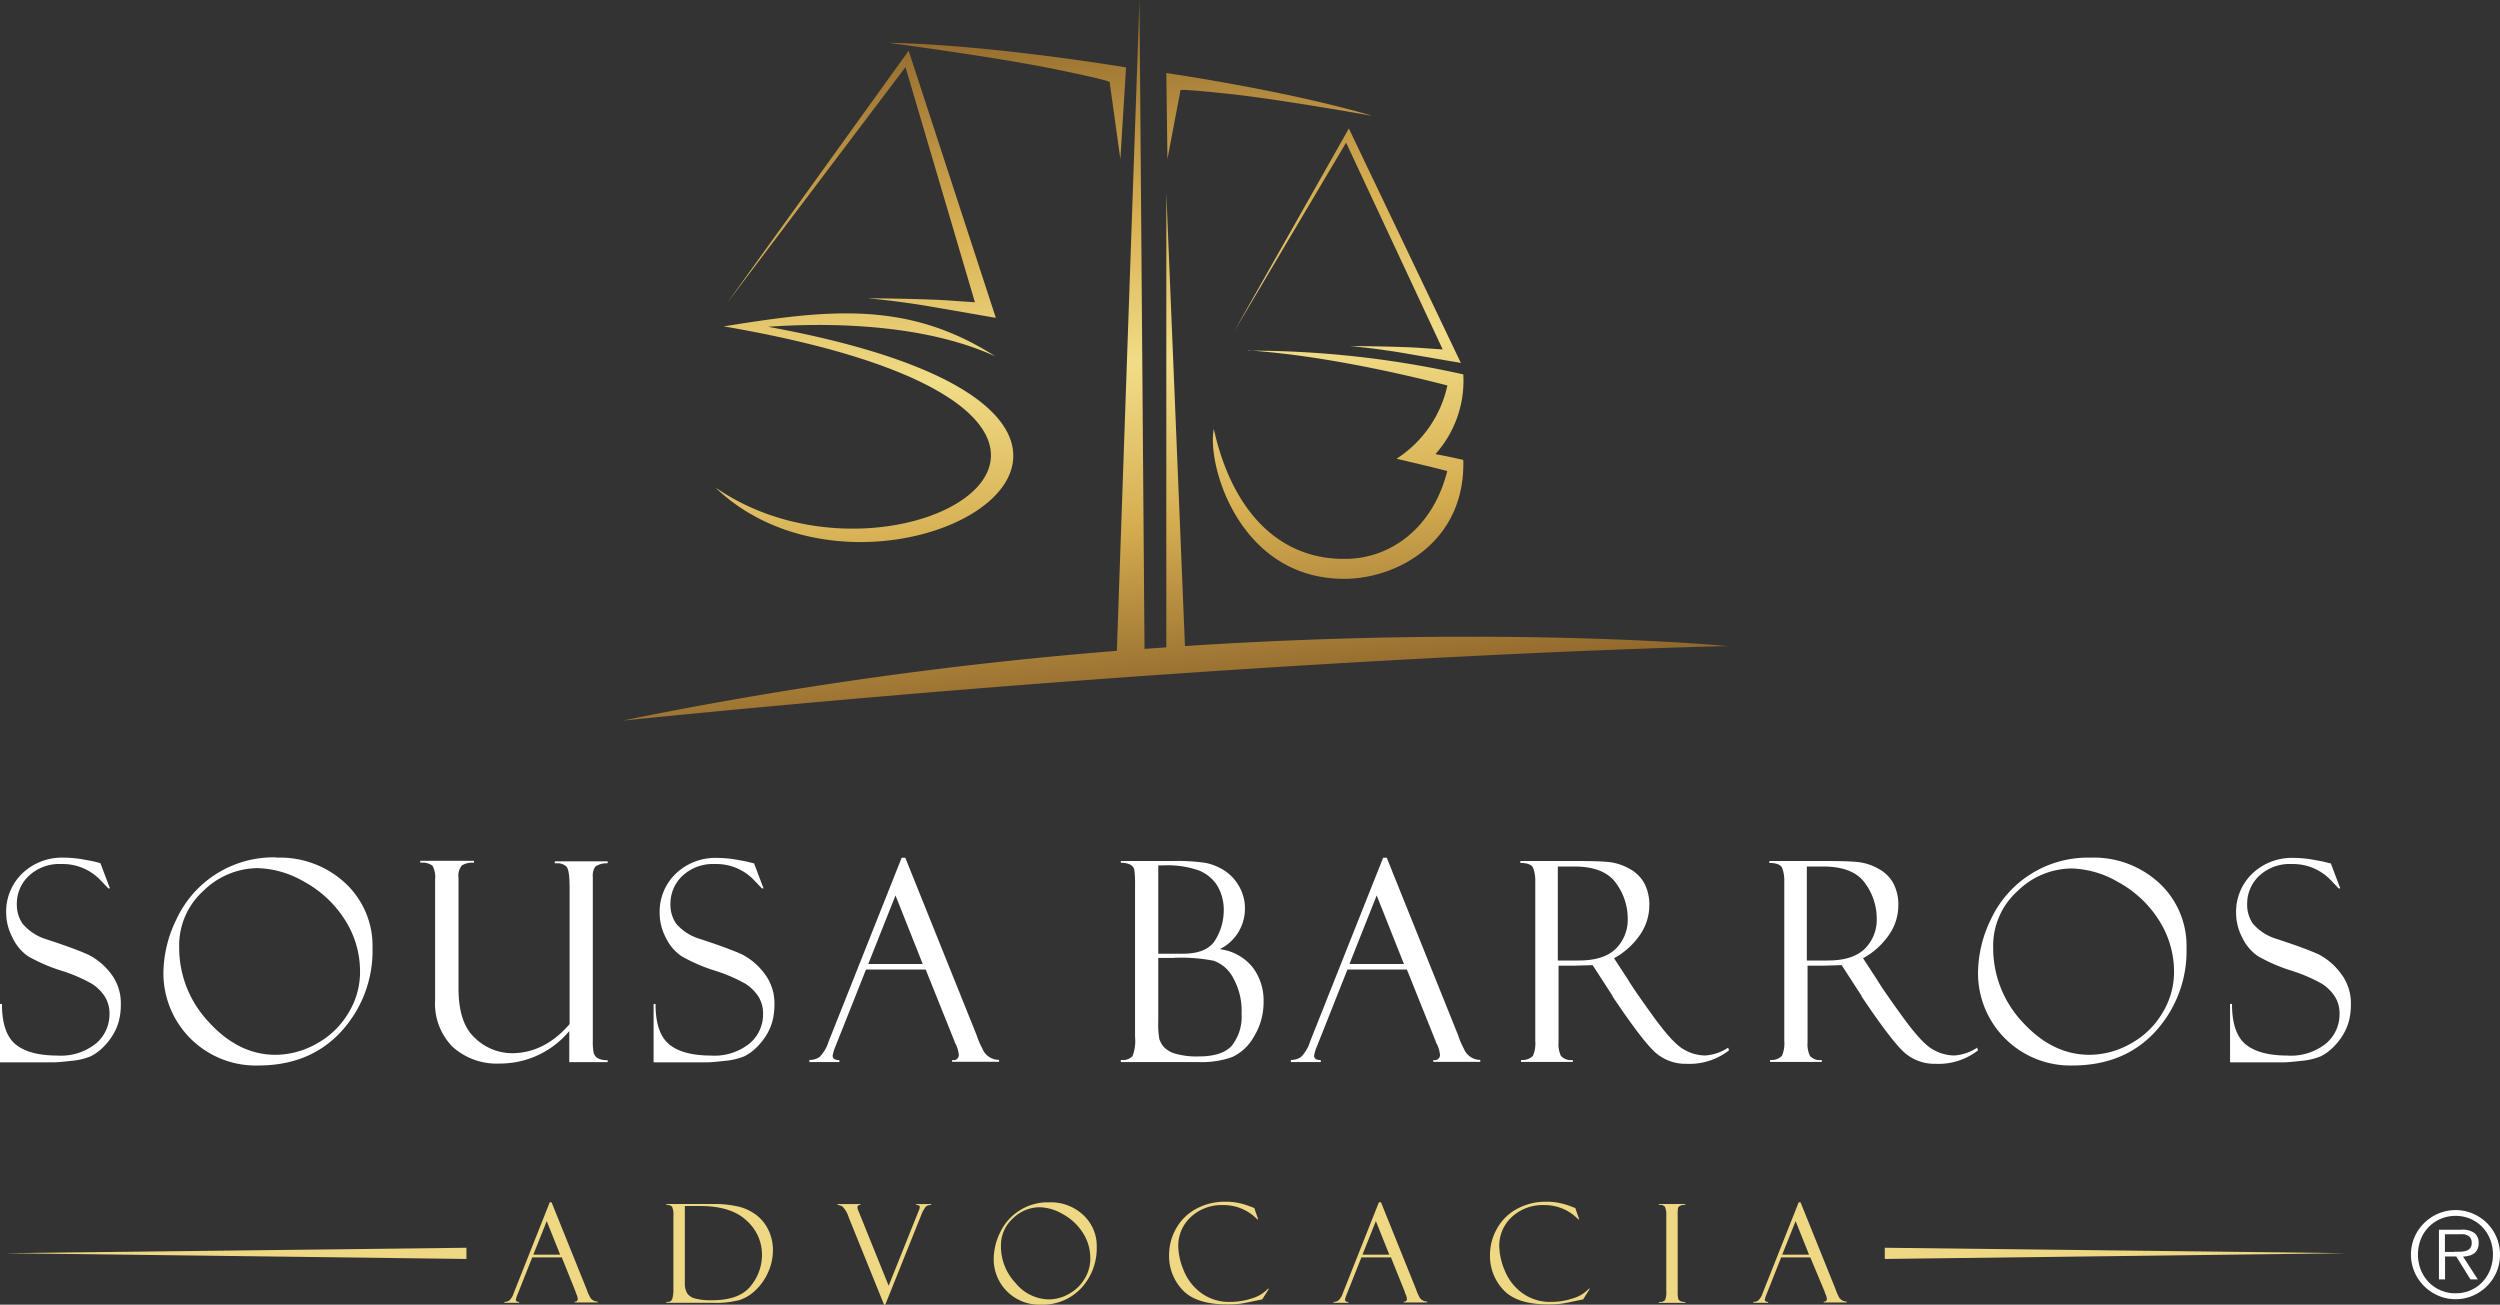 <svg id="Camada_1" data-name="Camada 1" xmlns="http://www.w3.org/2000/svg" xmlns:xlink="http://www.w3.org/1999/xlink" viewBox="0 0 372.67 194.48"><rect x="0" y="0" width="372.67" height="194.48" fill="#333333" stroke="none"/><defs><style>.cls-1,.cls-4{fill:#fff;}.cls-1,.cls-2,.cls-3{fill-rule:evenodd;}.cls-2{fill:#efd884;}.cls-3{fill:url(#GradientFill_1);}</style><linearGradient id="GradientFill_1" x1="186.53" y1="1.89" x2="196.61" y2="104.17" gradientUnits="userSpaceOnUse"><stop offset="0" stop-color="#91682c"/><stop offset="0.3" stop-color="#d9b153"/><stop offset="0.51" stop-color="#f1dd87"/><stop offset="0.74" stop-color="#d6ae51"/><stop offset="1" stop-color="#91682c"/></linearGradient></defs><title>logo</title><path class="cls-1" d="M36.11,128.68l1.42,3.75-0.25,0s-0.38-.41-1.13-1.19a7.77,7.77,0,0,0-5.85-2.44,6.65,6.65,0,0,0-4.86,1.76,5.7,5.7,0,0,0-1.79,4.23,5,5,0,0,0,.83,2.87A7.47,7.47,0,0,0,28,140c3.08,1,5.18,1.8,6.32,2.32A9.74,9.74,0,0,1,37.57,145a7.27,7.27,0,0,1,1.58,4.82,9.52,9.52,0,0,1-.28,2.34,7.7,7.7,0,0,1-.92,2.14,9.12,9.12,0,0,1-1.51,1.88,7,7,0,0,1-1.8,1.29,9.79,9.79,0,0,1-2.89.67c-1.31.15-2.18,0.22-2.61,0.22h-8v-8.71h0.29q0,4.32,2,6t6.21,1.7a8.37,8.37,0,0,0,5.82-1.81,5.67,5.67,0,0,0,2-4.35,4.75,4.75,0,0,0-.69-2.63,6.5,6.5,0,0,0-1.93-1.91,23.58,23.58,0,0,0-4.7-2,25.26,25.26,0,0,1-4.83-2.11A6.93,6.93,0,0,1,23,139.77a8,8,0,0,1-.94-3.72,7.9,7.9,0,0,1,2.39-5.84,8.55,8.55,0,0,1,6.28-2.36,17,17,0,0,1,3.26.35,15.91,15.91,0,0,1,2,.44A0.32,0.32,0,0,0,36.11,128.68Z" transform="translate(-21.14)"/><path class="cls-1" d="M62.34,127.85a14.32,14.32,0,0,1,10.33,3.85,12.74,12.74,0,0,1,4,9.6A17.78,17.78,0,0,1,72,153.77q-4.65,5.05-12.33,5.06a13.76,13.76,0,0,1-14.17-13.88A18.45,18.45,0,0,1,47.46,137a15.93,15.93,0,0,1,14.88-9.19h0Zm-0.12,29.39a12.55,12.55,0,0,0,6.11-1.66A12.39,12.39,0,0,0,73.08,151a11.63,11.63,0,0,0,1.73-6A14.27,14.27,0,0,0,72.48,137a16.58,16.58,0,0,0-6.05-5.59,14.52,14.52,0,0,0-6.86-2,11.64,11.64,0,0,0-8.09,3.37,10.94,10.94,0,0,0-3.63,8.37,16.11,16.11,0,0,0,4.44,11.23Q56.72,157.24,62.23,157.24Z" transform="translate(-21.14)"/><path class="cls-1" d="M111.72,158.33H106V153.7a13.42,13.42,0,0,1-10.33,4.84,9.8,9.8,0,0,1-7.07-2.5A9.15,9.15,0,0,1,86,149.11v-18a3.51,3.51,0,0,0-.39-2.06,2.56,2.56,0,0,0-1.82-.44v-0.29h8v0.29A3,3,0,0,0,90,129a2.41,2.41,0,0,0-.51,1.88v16.45q0,5.17,2.42,7.37A8,8,0,0,0,97.43,157q4.86,0,8.62-4.34v-20.3c0-1.78-.15-2.83-0.47-3.17a1.91,1.91,0,0,0-1.46-.5h-0.28v-0.29h7.88v0.29a2.94,2.94,0,0,0-1.83.49,2.35,2.35,0,0,0-.38,1.55V155.1a8.14,8.14,0,0,0,.14,1.9,1.44,1.44,0,0,0,.58.74,2.78,2.78,0,0,0,1.49.29v0.29Z" transform="translate(-21.14)"/><path class="cls-1" d="M133.54,128.68l1.42,3.75-0.25,0s-0.38-.41-1.13-1.19a7.77,7.77,0,0,0-5.85-2.44,6.65,6.65,0,0,0-4.86,1.76,5.7,5.7,0,0,0-1.79,4.23,5,5,0,0,0,.83,2.87,7.47,7.47,0,0,0,3.52,2.29c3.08,1,5.18,1.8,6.32,2.32A9.74,9.74,0,0,1,135,145a7.27,7.27,0,0,1,1.58,4.82,9.52,9.52,0,0,1-.28,2.34,7.69,7.69,0,0,1-.92,2.14,9.12,9.12,0,0,1-1.51,1.88,7,7,0,0,1-1.8,1.29,9.79,9.79,0,0,1-2.89.67c-1.31.15-2.18,0.22-2.61,0.22h-8v-8.71h0.29q0,4.32,2,6t6.21,1.7a8.37,8.37,0,0,0,5.82-1.81,5.67,5.67,0,0,0,2-4.35,4.75,4.75,0,0,0-.69-2.63,6.5,6.5,0,0,0-1.93-1.91,23.58,23.58,0,0,0-4.7-2,25.25,25.25,0,0,1-4.83-2.11,6.93,6.93,0,0,1-2.33-2.73,8,8,0,0,1-.94-3.72,7.9,7.9,0,0,1,2.39-5.84,8.55,8.55,0,0,1,6.28-2.36,17,17,0,0,1,3.26.35,15.91,15.91,0,0,1,2,.44A0.32,0.32,0,0,0,133.54,128.68Z" transform="translate(-21.14)"/><path class="cls-1" d="M159.07,144.53h-8.84l-4.5,11.33a6.68,6.68,0,0,0-.47,1.5c0,0.45.33,0.67,1,.67v0.29H141.8V158a2.53,2.53,0,0,0,1.51-.44,5.53,5.53,0,0,0,1.34-2.27l10.9-27.43h0.54l10.65,26.49a11,11,0,0,0,.82,1.92,2.66,2.66,0,0,0,2.51,1.72v0.29h-7V158a0.77,0.77,0,0,0,1-.75,5,5,0,0,0-.47-1.63,0.77,0.77,0,0,1-.14-0.26,0.46,0.46,0,0,0-.06-0.2l-4.28-10.66h0Zm-8.5-.83h8.12l-4.06-10.22Z" transform="translate(-21.14)"/><path class="cls-1" d="M188.22,128.64v-0.29H196a28.45,28.45,0,0,1,4.85.28,8.22,8.22,0,0,1,2.73,1.09,6.73,6.73,0,0,1,2.22,2.32,6.52,6.52,0,0,1,.92,3.45,6.71,6.71,0,0,1-3.75,6,7.47,7.47,0,0,1,4.88,2.68,8.15,8.15,0,0,1,1.65,5.16,9.75,9.75,0,0,1-1.41,5.15,7.23,7.23,0,0,1-3.24,3.08,13.55,13.55,0,0,1-5.09.76H188.22V158a2,2,0,0,0,1.74-.56,6.27,6.27,0,0,0,.38-2.86V132a17.16,17.16,0,0,0-.09-2.22,1.15,1.15,0,0,0-.6-0.88,3,3,0,0,0-1.43-.28h0ZM193.8,129v13.17h3.64c2.46,0,4.1-.71,4.91-2.12a8.43,8.43,0,0,0,1.21-4.21,7.07,7.07,0,0,0-.94-3.78,5.8,5.8,0,0,0-2.73-2.29,14,14,0,0,0-5.29-.77H193.8Zm2.34,13.8H193.8v9.48a12.8,12.8,0,0,0,.15,2.56,3.4,3.4,0,0,0,.69,1.24,3.77,3.77,0,0,0,1.74,1,11.58,11.58,0,0,0,3.45.4q3.5,0,4.94-1.61a7,7,0,0,0,1.45-4.78,10,10,0,0,0-1.28-5.36,5.23,5.23,0,0,0-2.9-2.52A25.85,25.85,0,0,0,196.15,142.78Z" transform="translate(-21.14)"/><path class="cls-1" d="M230.8,144.53H222l-4.5,11.33a6.68,6.68,0,0,0-.47,1.5c0,0.45.33,0.67,1,.67v0.29h-4.46V158a2.53,2.53,0,0,0,1.51-.44,5.53,5.53,0,0,0,1.34-2.27l10.9-27.43h0.54l10.65,26.49a11,11,0,0,0,.82,1.92A2.66,2.66,0,0,0,241.8,158v0.29h-7V158a0.77,0.77,0,0,0,1-.75,5,5,0,0,0-.47-1.63,0.76,0.76,0,0,1-.14-0.26,0.46,0.46,0,0,0-.06-0.2l-4.28-10.66h0Zm-8.5-.83h8.12l-4.06-10.22Z" transform="translate(-21.14)"/><path class="cls-1" d="M247.77,128.64v-0.29h8.49q3.23,0,4.68.15a7.9,7.9,0,0,1,3,.95,5.49,5.49,0,0,1,2.29,2.17,6.81,6.81,0,0,1,.77,3.37,7.72,7.72,0,0,1-1.38,4.35,11.15,11.15,0,0,1-3.88,3.5l2.12,3.25q0.7,1.22,3.68,5.35t4.61,5a6.46,6.46,0,0,0,3.15.9,6.94,6.94,0,0,0,3.45-1.17l0.13,0.41a9.63,9.63,0,0,1-6.34,2,6.8,6.8,0,0,1-4.47-1.54q-1.87-1.54-6.52-8.46a0.12,0.12,0,0,1,0-.08l-3-4.63-2.66.08h-2.42v11.46a4,4,0,0,0,.36,2,2,2,0,0,0,1.76.6v0.29h-7.71V158a2.15,2.15,0,0,0,1.77-.61,4.67,4.67,0,0,0,.35-2.24V131.35a5.25,5.25,0,0,0-.3-1.92c-0.2-.51-0.81-0.77-1.83-0.79h0Zm5.59,0.54v14h3.13c2.47,0,4.3-.58,5.5-1.74a6.1,6.1,0,0,0,1.79-4.58,8.84,8.84,0,0,0-1.76-5.23q-1.76-2.46-6.2-2.46h-2.46Z" transform="translate(-21.14)"/><path class="cls-1" d="M284.89,128.64v-0.29h8.49q3.23,0,4.68.15a7.9,7.9,0,0,1,3,.95,5.49,5.49,0,0,1,2.29,2.17,6.81,6.81,0,0,1,.77,3.37,7.72,7.72,0,0,1-1.38,4.35,11.15,11.15,0,0,1-3.88,3.5l2.12,3.25q0.7,1.22,3.68,5.35t4.61,5a6.46,6.46,0,0,0,3.15.9,6.94,6.94,0,0,0,3.45-1.17l0.13,0.41a9.63,9.63,0,0,1-6.34,2,6.8,6.8,0,0,1-4.47-1.54q-1.87-1.54-6.52-8.46a0.12,0.12,0,0,1,0-.08l-3-4.63-2.66.08h-2.42v11.46a4,4,0,0,0,.36,2,2,2,0,0,0,1.76.6v0.29h-7.71V158a2.15,2.15,0,0,0,1.77-.61,4.67,4.67,0,0,0,.35-2.24V131.35a5.25,5.25,0,0,0-.3-1.92c-0.2-.51-0.81-0.77-1.83-0.79h0Zm5.59,0.54v14h3.13c2.47,0,4.3-.58,5.5-1.74a6.1,6.1,0,0,0,1.79-4.58,8.84,8.84,0,0,0-1.76-5.23q-1.76-2.46-6.21-2.46h-2.46Z" transform="translate(-21.14)"/><path class="cls-1" d="M332.75,127.85a14.32,14.32,0,0,1,10.33,3.85,12.74,12.74,0,0,1,4,9.6,17.78,17.78,0,0,1-4.64,12.47q-4.65,5.05-12.33,5.06A13.76,13.76,0,0,1,316,144.95a18.45,18.45,0,0,1,1.92-7.91,15.93,15.93,0,0,1,14.88-9.19h0Zm-0.12,29.39a12.55,12.55,0,0,0,6.11-1.66,12.39,12.39,0,0,0,4.75-4.59,11.63,11.63,0,0,0,1.73-6,14.27,14.27,0,0,0-2.33-7.94,16.58,16.58,0,0,0-6.05-5.59,14.52,14.52,0,0,0-6.86-2,11.64,11.64,0,0,0-8.09,3.37,10.94,10.94,0,0,0-3.63,8.37,16.11,16.11,0,0,0,4.44,11.23Q327.12,157.24,332.64,157.24Z" transform="translate(-21.14)"/><path class="cls-1" d="M368.58,128.68l1.42,3.75-0.25,0s-0.38-.41-1.13-1.19a7.77,7.77,0,0,0-5.85-2.44,6.65,6.65,0,0,0-4.86,1.76,5.7,5.7,0,0,0-1.79,4.23,5,5,0,0,0,.83,2.87,7.47,7.47,0,0,0,3.52,2.29c3.08,1,5.18,1.8,6.32,2.32A9.74,9.74,0,0,1,370,145a7.27,7.27,0,0,1,1.58,4.82,9.52,9.52,0,0,1-.28,2.34,7.69,7.69,0,0,1-.92,2.14,9.12,9.12,0,0,1-1.51,1.88,7,7,0,0,1-1.8,1.29,9.79,9.79,0,0,1-2.89.67c-1.31.15-2.18,0.22-2.61,0.22h-8v-8.71h0.29q0,4.32,2,6t6.21,1.7a8.37,8.37,0,0,0,5.82-1.81,5.67,5.67,0,0,0,2-4.35,4.75,4.75,0,0,0-.69-2.63,6.5,6.5,0,0,0-1.93-1.91,23.58,23.58,0,0,0-4.7-2,25.26,25.26,0,0,1-4.83-2.11,6.93,6.93,0,0,1-2.33-2.73,8,8,0,0,1-.94-3.72,7.9,7.9,0,0,1,2.39-5.84,8.55,8.55,0,0,1,6.28-2.36,17,17,0,0,1,3.26.35,15.91,15.91,0,0,1,2,.44A0.32,0.32,0,0,0,368.58,128.68Z" transform="translate(-21.14)"/><path class="cls-2" d="M104.83,187.44h-4.35L98.27,193a3.29,3.29,0,0,0-.23.74c0,0.22.16,0.33,0.49,0.33v0.14h-2.2v-0.14a1.24,1.24,0,0,0,.74-0.22,2.72,2.72,0,0,0,.66-1.12l5.36-13.51h0.27l5.24,13a5.44,5.44,0,0,0,.4.95,1.31,1.31,0,0,0,1.23.85v0.14H106.8v-0.14a0.38,0.38,0,0,0,.47-0.37,2.45,2.45,0,0,0-.23-0.8,0.37,0.37,0,0,1-.07-0.13,0.23,0.23,0,0,0,0-.1l-2.11-5.25h0Zm-4.19-.41h4l-2-5Z" transform="translate(-21.14)"/><path class="cls-2" d="M120.49,179.62v-0.14h6.77a16.27,16.27,0,0,1,4.08.41,7.25,7.25,0,0,1,2.61,1.28,6.19,6.19,0,0,1,1.76,2.23,6.91,6.91,0,0,1,.65,3,7.89,7.89,0,0,1-.68,3.17,8.25,8.25,0,0,1-1.83,2.68,6.33,6.33,0,0,1-2.45,1.54,14,14,0,0,1-4,.42h-6.93v-0.14h0.18a0.67,0.67,0,0,0,.7-0.43,5,5,0,0,0,.17-1.58V181.32a3,3,0,0,0-.2-1.45,1.07,1.07,0,0,0-.84-0.25h0Zm5,0.16h-2.26v11.44a2.84,2.84,0,0,0,.37,1.61,2.12,2.12,0,0,0,1.25.76,9.51,9.51,0,0,0,2.37.24q4.15,0,5.83-2.13a7.32,7.32,0,0,0,1.68-4.64,6.79,6.79,0,0,0-2.3-5.11Q130.14,179.78,125.51,179.78Z" transform="translate(-21.14)"/><path class="cls-2" d="M153.11,194.48h-0.19l-5.26-13a4.05,4.05,0,0,0-.92-1.61,1.35,1.35,0,0,0-.74-0.24v-0.14h3.41v0.14a0.35,0.35,0,0,0-.45.35,0.94,0.94,0,0,0,.06.32l4.59,11.36,4.55-11.35a1.13,1.13,0,0,0,.09-0.37c0-.23-0.17-0.33-0.53-0.31v-0.14h2.22v0.14a1.91,1.91,0,0,0-.49.06,1,1,0,0,0-.53.52c-0.18.3-.27,0.46-0.28,0.48Z" transform="translate(-21.14)"/><path class="cls-2" d="M177.54,179.23a7.05,7.05,0,0,1,5.09,1.9,6.27,6.27,0,0,1,2,4.72,8.75,8.75,0,0,1-2.29,6.14,7.85,7.85,0,0,1-6.07,2.49,6.77,6.77,0,0,1-7-6.83,9.08,9.08,0,0,1,.94-3.9,7.85,7.85,0,0,1,7.33-4.52h0Zm-0.06,14.47a6.18,6.18,0,0,0,3-.82,6.1,6.1,0,0,0,2.34-2.26,5.72,5.72,0,0,0,.85-3,7,7,0,0,0-1.15-3.91,8.16,8.16,0,0,0-3-2.75,7.15,7.15,0,0,0-3.38-1,5.73,5.73,0,0,0-4,1.66,5.39,5.39,0,0,0-1.79,4.12,7.93,7.93,0,0,0,2.19,5.53A6.53,6.53,0,0,0,177.48,193.7Z" transform="translate(-21.14)"/><path class="cls-2" d="M208.15,180.19l0.55,1.58h-0.14a6.93,6.93,0,0,0-5.05-2.13,6.73,6.73,0,0,0-4.87,1.79,5.81,5.81,0,0,0-1.86,4.34,9.83,9.83,0,0,0,.82,3.62,7.69,7.69,0,0,0,2.61,3.36,7,7,0,0,0,4.31,1.32,10.2,10.2,0,0,0,3.26-.53,5.34,5.34,0,0,0,2.38-1.44l0.14,0-1,1.59q-2.5.54-3.25,0.65a16.2,16.2,0,0,1-2,.1q-4.64,0-6.64-2.16a7.33,7.33,0,0,1-2-5.16,8,8,0,0,1,1-3.9,7.43,7.43,0,0,1,3-3,8.9,8.9,0,0,1,4.42-1.08,9,9,0,0,1,2.15.23,11.64,11.64,0,0,1,1.51.47l0.66,0.25Z" transform="translate(-21.14)"/><path class="cls-2" d="M228.43,187.44h-4.35L221.87,193a3.29,3.29,0,0,0-.23.74c0,0.22.16,0.33,0.49,0.33v0.14h-2.2v-0.14a1.24,1.24,0,0,0,.74-0.22,2.72,2.72,0,0,0,.66-1.12l5.36-13.51H227l5.24,13a5.44,5.44,0,0,0,.4.95,1.31,1.31,0,0,0,1.24.85v0.14H230.4v-0.14a0.38,0.38,0,0,0,.47-0.37,2.45,2.45,0,0,0-.23-0.8,0.37,0.37,0,0,1-.07-0.13,0.23,0.23,0,0,0,0-.1l-2.11-5.25h0Zm-4.19-.41h4l-2-5Z" transform="translate(-21.14)"/><path class="cls-2" d="M256,180.19l0.55,1.58h-0.14a6.93,6.93,0,0,0-5.05-2.13,6.73,6.73,0,0,0-4.87,1.79,5.81,5.81,0,0,0-1.86,4.34,9.83,9.83,0,0,0,.82,3.62,7.69,7.69,0,0,0,2.61,3.36,7,7,0,0,0,4.31,1.32,10.2,10.2,0,0,0,3.26-.53A5.34,5.34,0,0,0,258,192.1l0.14,0-1,1.59q-2.5.54-3.25,0.65a16.2,16.2,0,0,1-2,.1q-4.64,0-6.64-2.16a7.33,7.33,0,0,1-2-5.16,8,8,0,0,1,1-3.9,7.43,7.43,0,0,1,3-3,8.9,8.9,0,0,1,4.42-1.08,9,9,0,0,1,2.15.23,11.64,11.64,0,0,1,1.51.47l0.66,0.25Z" transform="translate(-21.14)"/><path class="cls-2" d="M272.35,179.47v0.14a1.54,1.54,0,0,0-.64.09,0.59,0.59,0,0,0-.42.35,5.31,5.31,0,0,0-.06,1.09v11.33a4.65,4.65,0,0,0,.08,1.13,0.66,0.66,0,0,0,.29.34,1.5,1.5,0,0,0,.76.14v0.14h-3.94v-0.14a1.08,1.08,0,0,0,.93-0.28,2.92,2.92,0,0,0,.18-1.3V181.28a3.05,3.05,0,0,0-.2-1.38,0.94,0.94,0,0,0-.91-0.28v-0.14h3.94Z" transform="translate(-21.14)"/><path class="cls-2" d="M291,187.44h-4.35L284.45,193a3.29,3.29,0,0,0-.23.74c0,0.22.16,0.33,0.49,0.33v0.14h-2.2v-0.14a1.24,1.24,0,0,0,.74-0.22,2.72,2.72,0,0,0,.66-1.12l5.36-13.51h0.27l5.24,13a5.44,5.44,0,0,0,.4.95,1.31,1.31,0,0,0,1.24.85v0.14H293v-0.14a0.38,0.38,0,0,0,.47-0.37,2.45,2.45,0,0,0-.23-0.8,0.37,0.37,0,0,1-.07-0.13,0.23,0.23,0,0,0,0-.1L291,187.44h0Zm-4.19-.41h4l-2-5Z" transform="translate(-21.14)"/><path class="cls-3" d="M169.59,47.39l-13-39.83L129.51,45.19,156.12,10l10.35,35.06-3.89-.27c-3.9-.27-12.1-0.33-12.1-0.33s4.71,0.42,9.56,1.27l9.55,1.65h0Zm-55.49,60a611.67,611.67,0,0,1,73.53-10.37L191,0l0.75,96.73L195,96.5V28.75l2.78,67.56c48-3.14,80.92,0,80.92,0s-67.91,1.36-164.57,11.09h0Zm55.35-54.3c-10.79-4.91-25-5-33.83-4.38,74.05,13.53,16.77,47.62-7.86,23.94,27.52,19.08,76.14-11.13,1.26-24,15.27-2.44,27.24-4,40.43,4.43h0Zm56.08-35.88C212.36,13.38,195,10.89,195,10.89l0.17,12.81,1.95-10.28s0.49-.17,7.8.64,20.64,3.18,20.64,3.18h0Zm13.36,36.85L222.21,19.15,205.08,49.46l16.72-28.2L236.2,52.09l-3.36-.23c-3.36-.23-10.44-0.28-10.44-0.28s4.06,0.37,8.25,1.1l8.25,1.42h0Zm-31.7-1.83c11.78,0.78,24.93,4,29.71,5.23a17.36,17.36,0,0,1-7.58,10.92l1.1,0.26,2.91,0.69h0c1.44,0.35,2.64.65,3.55,0.89-2.15,8.54-8.49,13-15,13.09-10.5.21-17.24-7.73-19.8-19.37C201,69.35,206,86.6,221.93,86.28c7.64-.16,17.68-5.59,17.34-17.72,0,0-1.53-.37-4.15-0.87a16.38,16.38,0,0,0,4.15-11.88,146.06,146.06,0,0,0-32.07-3.54h0ZM153.58,6.38C168.84,6.66,189,10.05,189,10.05l-0.85,13.65-1.6-11.49s-0.56-.38-9-2.07S153.58,6.38,153.58,6.38Z" transform="translate(-21.14)"/><path class="cls-2" d="M90.67,187.67l-68.82-.86L90.67,186v1.71h0Zm211.43,0,68.82-.86L302.1,186v1.71Z" transform="translate(-21.14)"/><path class="cls-4" d="M387.19,193.67a6.43,6.43,0,0,1-2.59-.53,6.73,6.73,0,0,1-3.54-3.54,6.62,6.62,0,0,1,0-5.17,6.67,6.67,0,0,1,1.43-2.1,6.85,6.85,0,0,1,2.11-1.42,6.62,6.62,0,0,1,5.17,0,6.85,6.85,0,0,1,2.11,1.42,6.67,6.67,0,0,1,1.42,7.27,6.66,6.66,0,0,1-1.42,2.11,6.77,6.77,0,0,1-2.11,1.43A6.39,6.39,0,0,1,387.19,193.67Zm0-.88a5.53,5.53,0,0,0,2.23-.45,5.3,5.3,0,0,0,1.76-1.23,5.74,5.74,0,0,0,1.16-1.83,6.33,6.33,0,0,0,0-4.54,5.65,5.65,0,0,0-1.16-1.82,5.37,5.37,0,0,0-1.76-1.22,5.53,5.53,0,0,0-2.23-.45,5.59,5.59,0,0,0-2.24.45,5.44,5.44,0,0,0-1.78,1.22,5.57,5.57,0,0,0-1.17,1.82,6.33,6.33,0,0,0,0,4.54,5.66,5.66,0,0,0,1.17,1.83,5.38,5.38,0,0,0,1.78,1.23A5.59,5.59,0,0,0,387.19,192.79Zm3.31-2.07h-1.09l-2.12-3.42h-1.67v3.42h-0.91v-7.41H388a3.07,3.07,0,0,1,2.05.53,1.85,1.85,0,0,1,.58,1.44,2.24,2.24,0,0,1-.18.93,1.58,1.58,0,0,1-.49.62,2.14,2.14,0,0,1-.74.35,4.14,4.14,0,0,1-.92.13ZM387,186.59h0.84a3.29,3.29,0,0,0,.85-0.11,1.31,1.31,0,0,0,.65-0.39,1.22,1.22,0,0,0,.25-0.84,1.25,1.25,0,0,0-.17-0.69,1.09,1.09,0,0,0-.43-0.39,1.87,1.87,0,0,0-.6-0.18,5.14,5.14,0,0,0-.67,0h-2.12v2.63H387Z" transform="translate(-21.14)"/></svg>